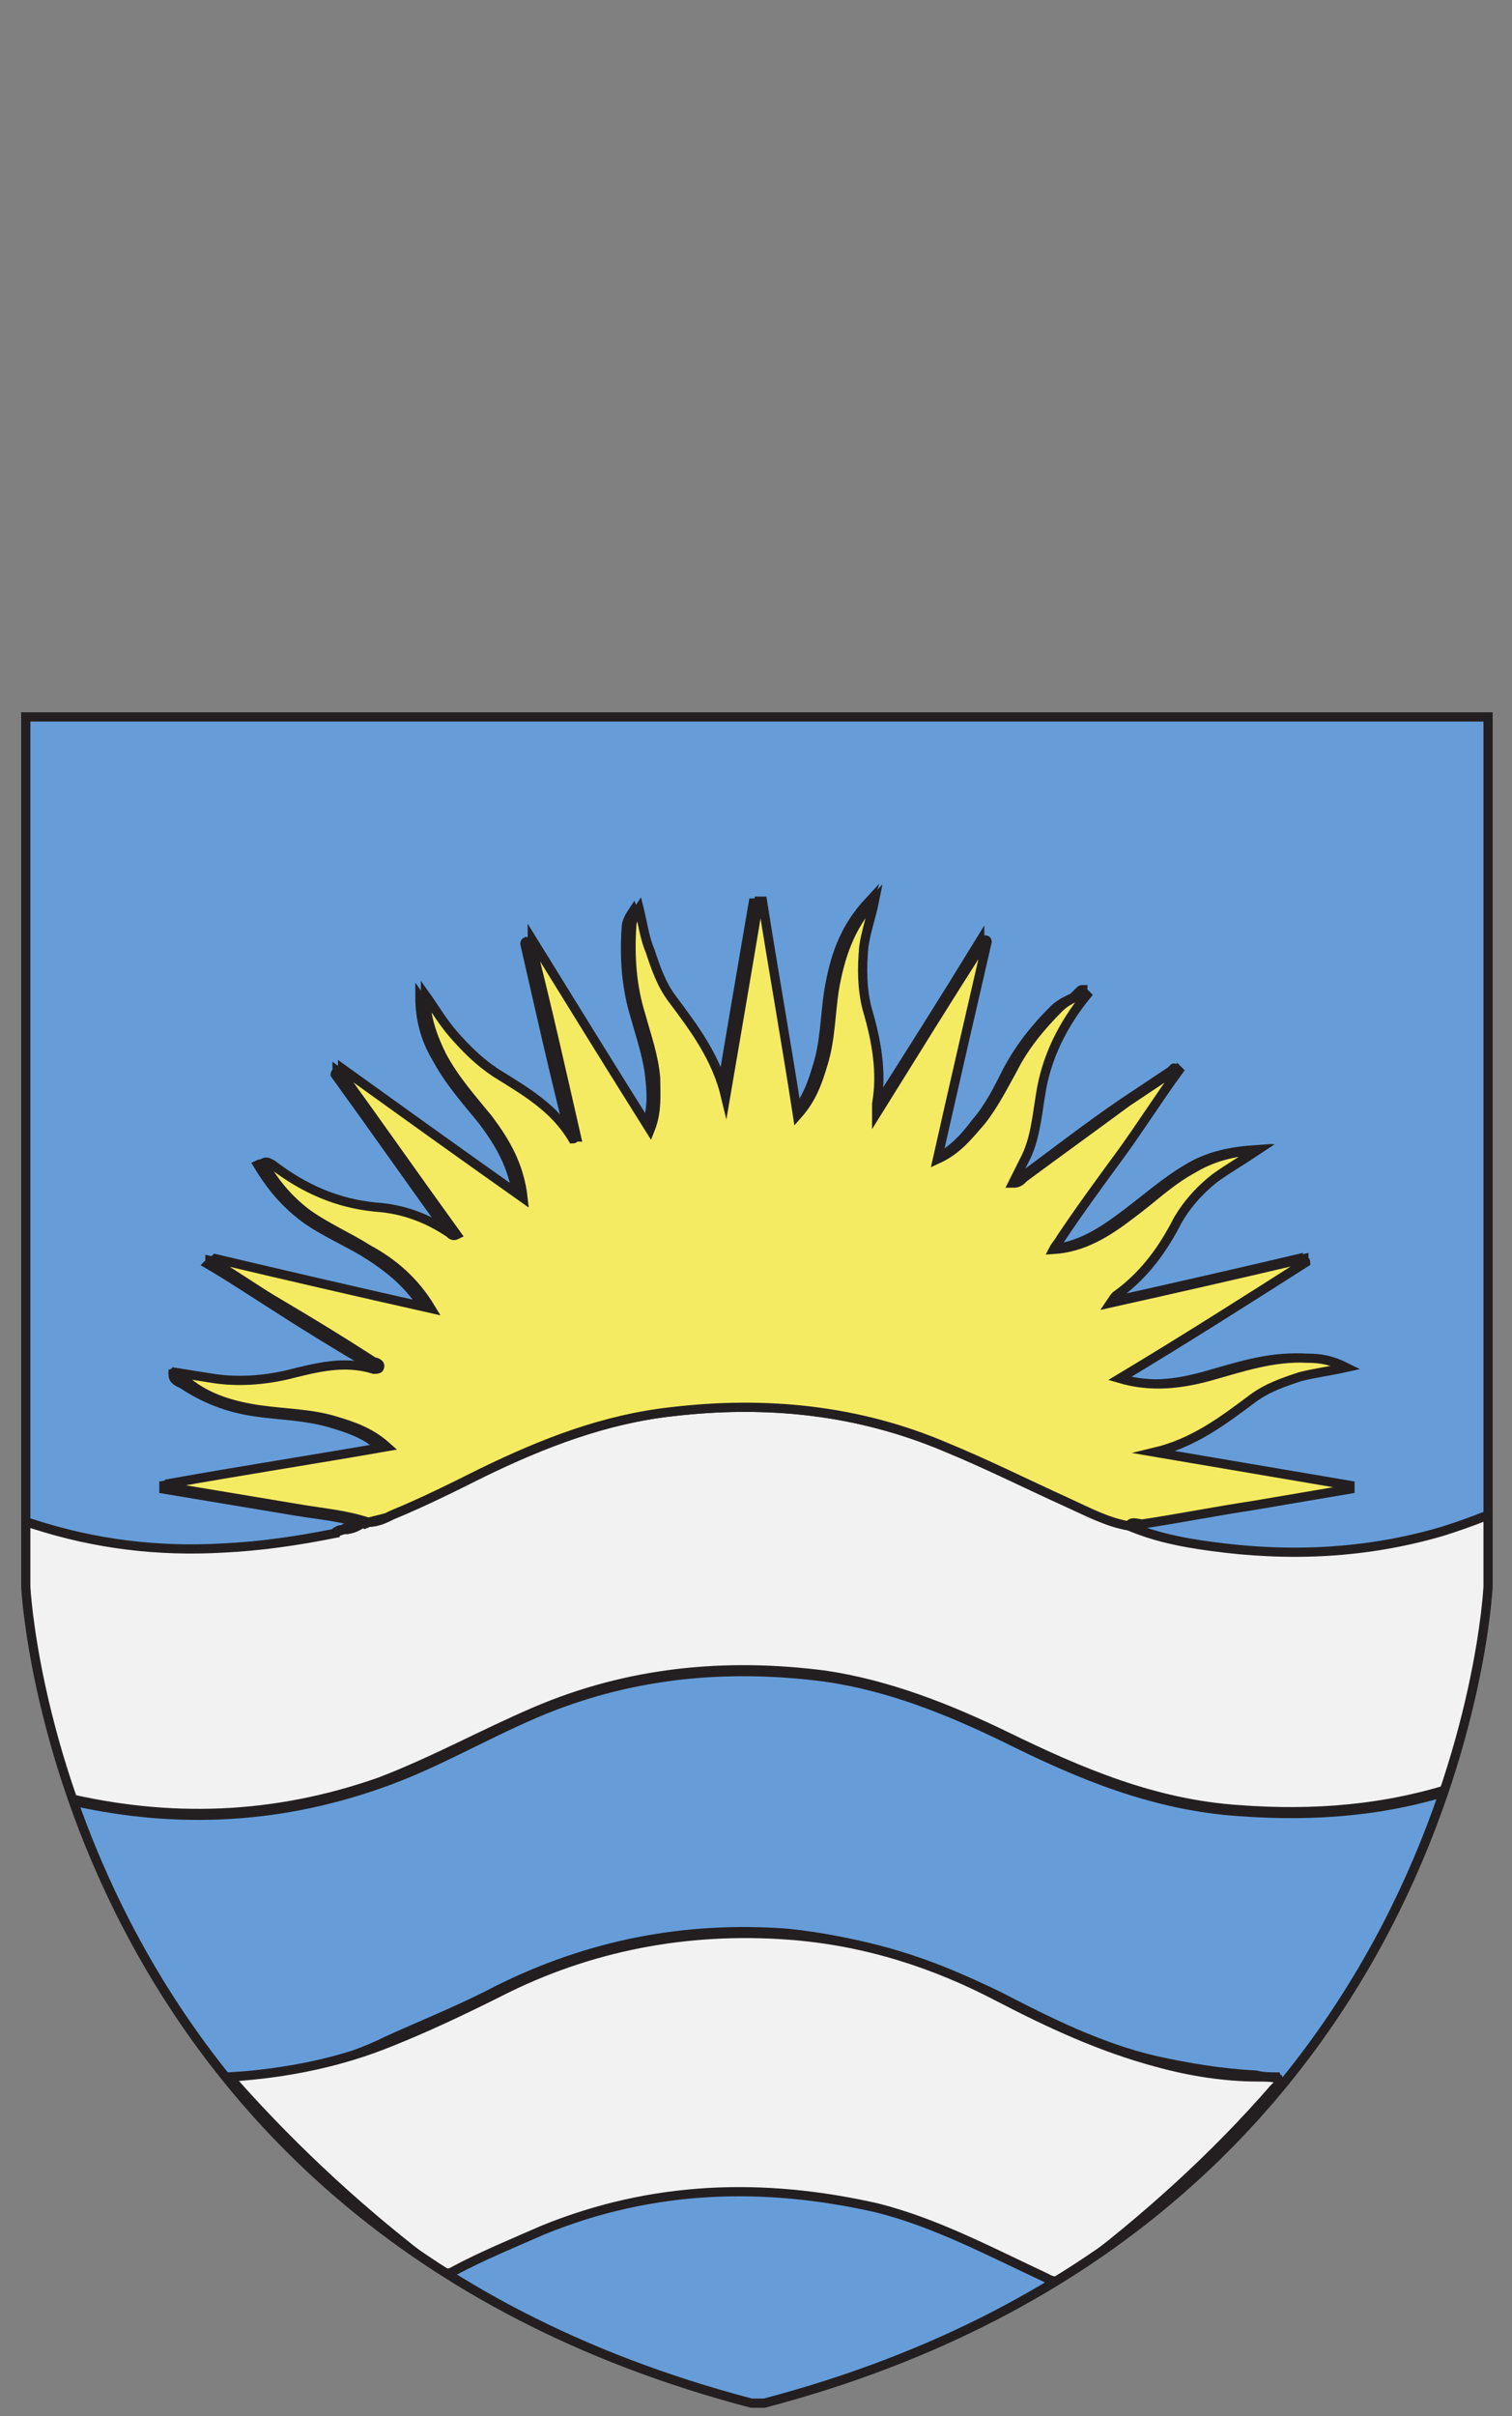 <svg xmlns="http://www.w3.org/2000/svg" xmlns:xlink="http://www.w3.org/1999/xlink" version="1.1" id="Layer_1_xA0_Image_1_" x="0px" y="0px" viewBox="0 0 82.1 131.1" style="enable-background:new 0 0 82.1 131.1;" xml:space="preserve" width="82.1"  height="131.1" ><rect x="0" y="0" width="82.1" height="131.1" fill="#808080" stroke="none"/> <style type="text/css"> .st0{clip-path:url(#SVGID_2_);} .st1{fill:#669DD9;stroke:#231F20;stroke-width:0.5;stroke-miterlimit:10;} .st2{fill:#F2F2F2;stroke:#231F20;stroke-width:0.5;stroke-miterlimit:10;} .st3{fill:#F5EB62;stroke:#231F20;stroke-width:0.5;stroke-miterlimit:10;} </style> <g> <g> <defs> <path id="SVGID_1_" d="M80.8,38.9v47.2c0,0-1.6,34.4-39.3,44.3h-0.7C3,120.5,1.4,86.1,1.4,86.1V66V38.9H80.8z"/> </defs> <clipPath id="SVGID_2_"> <use xlink:href="#SVGID_1_" style="overflow:visible;"/> </clipPath> <g class="st0"> <path class="st1" d="M41.4,133.7c-0.2,0-0.4,0-0.6,0c-0.2-0.1-0.5-0.2-0.7-0.3c-3.4-1.4-6.7-3.2-9.8-5.1 c-7.5-4.6-14.3-10.1-19.8-17C2.1,100.9-2.1,89.2-2.1,75.9c0-12,0-24.1,0-36.1c0-0.7,0.1-0.9,0.9-0.9c28.2,0,56.5,0,84.7,0 c0.3,0,0.5,0,0.8,0c0,13.7,0,27.4,0,41.2c0,0.1-0.1,0.2-0.1,0.3c-0.2,2.3-0.4,4.6-0.9,6.8c-1.6,7.6-4.6,14.6-9.1,21 c-6.3,8.8-14.3,15.5-23.6,21C47.6,130.8,44.5,132.3,41.4,133.7z M18.2,83.3L18.2,83.3c-2,0.4-4,0.7-6.1,0.8 c-3.5,0.2-7-0.2-10.3-1.3c-1-0.3-2-0.7-3.1-1.1c0,0.3,0.1,0.6,0.1,0.9c0.5,4.9,1.8,9.5,3.6,14.1c0.2,0.5,0.5,0.8,1,0.9 c5.8,1.4,11.5,1.2,17.2-0.8c2.9-1,5.6-2.6,8.4-3.8c5.1-2.2,10.4-2.7,15.8-2c3.5,0.5,6.7,1.8,9.8,3.3c4,2,8.1,3.7,12.7,4 c4.1,0.3,8,0,11.9-1.3c0.3-0.1,0.6-0.3,0.7-0.6c1.9-4.7,3.1-9.5,3.6-14.6c0.1-0.6-0.1-0.7-0.6-0.4c-1.5,0.7-3,1.3-4.6,1.8 c-4.1,1.2-8.4,1.4-12.6,0.8c-1.5-0.2-3-0.5-4.4-1.1c0.1-0.2,0.2-0.1,0.4-0.2c2-0.3,4-0.7,6-1c1.8-0.3,3.5-0.6,5.3-0.9 c0-0.1,0-0.1,0-0.2c-3.5-0.6-7.1-1.2-10.6-1.8c2.1-0.5,3.7-1.7,5.3-2.9c0.8-0.6,1.7-0.9,2.6-1.2c0.8-0.2,1.6-0.3,2.5-0.5 c-0.8-0.4-1.4-0.4-2.1-0.5c-1.9-0.1-3.6,0.5-5.4,1c-1.5,0.4-3,0.6-4.8,0.1c3.4-2.2,6.7-4.2,10.1-6.3c0-0.1-0.1-0.1-0.1-0.2 c-3.4,0.8-6.9,1.6-10.5,2.4c0.2-0.2,0.2-0.3,0.3-0.4c1.4-1,2.4-2.3,3.2-3.8c0.6-1,1.3-1.9,2.2-2.6c0.7-0.5,1.4-1,2.3-1.5 c-1.4,0.1-2.5,0.4-3.5,1c-1.2,0.7-2.2,1.6-3.4,2.5c-1.2,0.9-2.5,1.8-4.2,1.9l0,0c0-0.3,0.2-0.4,0.4-0.6c1.1-1.5,2.2-3,3.2-4.5 c1.1-1.5,2.1-3.1,3.2-4.6c0.1,0,0.1-0.1,0-0.1c0,0-0.1,0.1-0.1,0.1c-0.9,0.6-1.8,1.2-2.7,1.8c-1.9,1.3-3.7,2.7-5.6,4.1 c-0.2,0.1-0.3,0.3-0.6,0.3c0.2-0.4,0.4-0.8,0.6-1.2c0.6-1.1,0.7-2.4,0.9-3.6c0.3-2,1.2-3.8,2.5-5.4c0-0.1,0.1-0.1,0.1-0.2 c-0.1-0.1-0.2,0-0.2,0.1c-0.5,0.2-1,0.4-1.4,0.8c-1,1-1.8,2-2.5,3.3c-0.5,1-1,2-1.7,2.8c-0.6,0.8-1.3,1.6-2.4,2.1 c0.9-4,1.8-7.9,2.7-11.8c0,0-0.1,0-0.1-0.1c-1.9,3.1-3.8,6.1-5.9,9.4c0-0.3-0.1-0.4,0-0.5c0.3-1.7,0-3.4-0.5-5.1 c-0.3-1.1-0.3-2.2-0.2-3.4c0.1-0.8,0.3-1.6,0.6-2.6c-1.4,1.5-1.9,3.1-2.2,4.9c-0.2,1.3-0.2,2.7-0.6,4c-0.3,1-0.6,1.9-1.4,2.8 c-0.7-4-1.3-7.8-1.9-11.6c-0.1,0-0.2,0-0.2,0c-0.6,3.5-1.2,7-1.8,10.6c-0.5-2.1-1.6-3.7-2.9-5.3c-0.6-0.8-0.9-1.7-1.2-2.6 c-0.2-0.8-0.3-1.6-0.6-2.3c-0.2,0.3-0.4,0.6-0.4,1c-0.1,1.6,0,3.2,0.5,4.8c0.3,1.1,0.7,2.2,0.8,3.4c0.1,0.9,0.1,1.8-0.3,2.8 c-2.2-3.5-4.3-6.9-6.4-10.3c0,0-0.1,0-0.1,0.1c0.8,3.5,1.6,7.1,2.5,10.6c-0.1,0-0.1,0.1-0.2,0.1c-1-1.6-2.6-2.6-4.2-3.6 c-0.9-0.5-1.6-1.2-2.3-2.1c-0.5-0.7-1-1.4-1.5-2.1c0,1.2,0.3,2.3,0.9,3.3c0.7,1.3,1.6,2.3,2.5,3.4c0.9,1.2,1.7,2.5,1.9,4.3 c-3.4-2.4-6.6-4.7-9.8-7c0,0.1-0.1,0.1-0.1,0.2c2.1,2.9,4.2,5.9,6.3,8.8l0,0c-0.2,0.1-0.3,0-0.4-0.1c-1.3-0.7-2.6-1.2-4-1.4 c-2.1-0.2-3.9-1-5.6-2.3c-0.1-0.1-0.3-0.2-0.5-0.1c0.6,1,1.3,1.9,2.3,2.7c1,0.8,2.2,1.3,3.4,2c1.3,0.8,2.5,1.7,3.4,3.2 c-4-0.9-7.9-1.8-11.7-2.7c0,0.1,0,0.1-0.1,0.2c1.2,0.7,2.4,1.5,3.5,2.2c1.7,1.1,3.5,2.2,5.2,3.2c0.1,0.1,0.4,0.1,0.3,0.3 c0,0.1-0.2,0.1-0.3,0.1c-1.6-0.5-3.2-0.1-4.7,0.3c-1.3,0.3-2.6,0.4-4,0.2c-0.6-0.1-1.3-0.2-1.9-0.3c0,0.3,0.3,0.4,0.5,0.5 c1.2,0.8,2.5,1.3,3.9,1.5c1.3,0.2,2.7,0.2,4.1,0.6c1,0.3,2,0.6,2.8,1.4c-4,0.7-7.9,1.3-11.8,2c0,0.1,0,0.1,0,0.2 c2.4,0.4,4.8,0.8,7.2,1.2c1.2,0.2,2.5,0.3,3.6,0.7l0,0c-0.1,0.1-0.3,0.1-0.4,0.2l0,0c-0.3,0-0.7,0.1-0.9,0.3l0,0 c-0.2,0-0.3,0-0.4,0.1C18.2,83.2,18.2,83.2,18.2,83.3z M12.5,112.7c0.1,0.2,0.2,0.3,0.2,0.3c3.3,3.8,7,7.1,11,10.1 c0.3,0.2,0.6,0.2,0.9,0c1.6-0.8,3.2-1.5,4.8-2.2c5.9-2.4,12-2.7,18.1-1.2c3.3,0.8,6.2,2.4,9.2,3.8c0.5,0.2,0.8,0.2,1.3-0.1 c4-3,7.8-6.4,11.1-10.2c0.1-0.1,0.3-0.2,0.2-0.5c-0.4,0-0.7,0-1.1-0.1c-1.9-0.1-3.7-0.4-5.5-0.8c-3-0.7-5.8-2.1-8.5-3.5 c-3.7-1.8-7.5-3-11.5-3.4c-5.5-0.4-10.7,0.6-15.7,3.1c-1.9,1-3.9,1.8-5.9,2.7C18.5,112,15.6,112.6,12.5,112.7z M9.4,74.5 C9.3,74.5,9.3,74.5,9.4,74.5C9.3,74.5,9.3,74.5,9.4,74.5C9.3,74.5,9.3,74.5,9.4,74.5z"/> <path class="st2" d="M19.6,82.7C19.6,82.7,19.6,82.7,19.6,82.7c0.1,0,0.3-0.1,0.4-0.1c0,0,0,0,0,0c0.5,0,0.9-0.2,1.3-0.4 c1.7-0.7,3.3-1.5,4.9-2.3c3.3-1.6,6.7-2.9,10.3-3.3c5.1-0.6,10-0.1,14.8,1.9c2.2,0.9,4.4,2,6.6,3c1.1,0.5,2.2,1,3.4,1.3 c1.4,0.6,2.9,0.9,4.4,1.1c4.3,0.6,8.5,0.4,12.6-0.8c1.6-0.5,3.1-1.1,4.6-1.8c0.5-0.3,0.7-0.2,0.6,0.4c-0.5,5-1.7,9.9-3.6,14.6 c-0.1,0.3-0.4,0.5-0.7,0.6c-3.9,1.3-7.9,1.6-11.9,1.3c-4.6-0.3-8.6-2-12.7-4c-3.1-1.5-6.4-2.8-9.8-3.3c-5.4-0.7-10.7-0.2-15.8,2 c-2.8,1.2-5.5,2.7-8.4,3.8c-5.7,2-11.4,2.2-17.2,0.8c-0.5-0.1-0.8-0.4-1-0.9C0.6,92-0.7,87.4-1.2,82.5c0-0.3-0.1-0.5-0.1-0.9 c1.1,0.4,2.1,0.8,3.1,1.1c3.4,1.1,6.8,1.5,10.3,1.3c2.1-0.1,4.1-0.4,6.1-0.8c0,0,0,0,0,0c0,0,0-0.1,0.1-0.1 c0.1,0,0.3-0.1,0.4-0.1c0,0,0,0,0,0C19,83,19.3,82.9,19.6,82.7z"/> <path class="st3" d="M61.3,82.8c-1.2-0.2-2.3-0.8-3.4-1.3c-2.2-1-4.4-2.1-6.6-3c-4.7-2-9.7-2.5-14.8-1.9c-3.7,0.4-7,1.7-10.3,3.3 c-1.6,0.8-3.2,1.6-4.9,2.3c-0.4,0.2-0.8,0.4-1.3,0.4c-1.2-0.4-2.4-0.5-3.6-0.7c-2.4-0.4-4.8-0.8-7.2-1.2c0-0.1,0-0.1,0-0.2 c3.9-0.7,7.8-1.3,11.8-2c-0.9-0.8-1.8-1.1-2.8-1.4c-1.3-0.4-2.7-0.4-4.1-0.6c-1.4-0.2-2.8-0.6-3.9-1.5c-0.2-0.1-0.4-0.2-0.5-0.5 c0.6,0.1,1.3,0.2,1.9,0.3c1.3,0.2,2.7,0.1,4-0.2c1.6-0.4,3.1-0.8,4.7-0.3c0.1,0,0.3,0,0.3-0.1c0.1-0.2-0.2-0.3-0.3-0.3 c-1.7-1.1-3.5-2.2-5.2-3.2c-1.2-0.7-2.3-1.5-3.5-2.2c0-0.1,0-0.1,0.1-0.2c3.8,0.9,7.7,1.8,11.7,2.7c-0.9-1.5-2.1-2.5-3.4-3.2 c-1.1-0.7-2.3-1.2-3.4-2c-0.9-0.7-1.7-1.6-2.3-2.7c0.2-0.1,0.3,0,0.5,0.1c1.7,1.3,3.5,2.1,5.6,2.3c1.5,0.1,2.8,0.6,4,1.4 c0.1,0.1,0.2,0.2,0.4,0.1c0,0,0,0,0,0l0,0c-2.1-2.9-4.2-5.9-6.3-8.8c0-0.1,0.1-0.1,0.1-0.2c3.2,2.3,6.4,4.6,9.8,7 c-0.2-1.8-1-3.1-1.9-4.3c-0.9-1.1-1.8-2.1-2.5-3.4c-0.5-1-0.9-2.1-0.9-3.3c0.5,0.7,0.9,1.4,1.5,2.1c0.7,0.8,1.4,1.5,2.3,2.1 c1.6,1,3.2,1.9,4.2,3.6c0.1,0,0.1-0.1,0.2-0.1c-0.8-3.5-1.6-7.1-2.5-10.6c0,0,0.1,0,0.1-0.1c2.1,3.4,4.2,6.8,6.4,10.3 c0.4-1,0.3-1.9,0.3-2.8c-0.1-1.2-0.5-2.3-0.8-3.4c-0.5-1.6-0.6-3.2-0.5-4.8c0-0.4,0.2-0.7,0.4-1c0.2,0.8,0.3,1.6,0.6,2.3 c0.3,0.9,0.6,1.8,1.2,2.6c1.2,1.6,2.4,3.2,2.9,5.3c0.6-3.5,1.2-7,1.8-10.6c0.1,0,0.2,0,0.2,0c0.6,3.8,1.3,7.7,1.9,11.6 c0.8-0.9,1.1-1.8,1.4-2.8c0.4-1.3,0.4-2.7,0.6-4c0.3-1.7,0.8-3.4,2.2-4.9c-0.2,1-0.5,1.8-0.6,2.6c-0.1,1.1-0.1,2.3,0.2,3.4 c0.5,1.7,0.8,3.4,0.5,5.1c0,0.1,0,0.2,0,0.5c2-3.2,3.9-6.3,5.9-9.4c0,0,0.1,0,0.1,0.1c-0.9,3.9-1.8,7.8-2.7,11.8 c1.1-0.5,1.7-1.3,2.4-2.1c0.7-0.9,1.2-1.9,1.7-2.8c0.6-1.2,1.5-2.3,2.5-3.3c0.4-0.4,0.9-0.6,1.4-0.8c0,0,0.1,0.1,0.1,0.1 c-1.3,1.6-2.2,3.4-2.5,5.4c-0.2,1.2-0.3,2.5-0.9,3.6c-0.2,0.4-0.4,0.8-0.6,1.2c0.3,0,0.4-0.1,0.6-0.3c1.9-1.4,3.7-2.7,5.6-4.1 c0.9-0.6,1.8-1.2,2.7-1.8c0,0,0,0,0.1,0.1c-1.1,1.5-2.1,3.1-3.2,4.6c-1.1,1.5-2.2,3-3.2,4.5c-0.1,0.2-0.3,0.4-0.4,0.6 c0,0,0,0,0,0c0,0,0,0,0,0c1.6-0.1,2.9-0.9,4.2-1.9c1.1-0.8,2.1-1.8,3.4-2.5c1-0.6,2.1-0.9,3.5-1c-0.9,0.6-1.6,1-2.3,1.5 c-0.9,0.7-1.7,1.6-2.2,2.6c-0.8,1.5-1.8,2.8-3.2,3.8c-0.1,0.1-0.1,0.1-0.3,0.4c3.6-0.8,7.1-1.6,10.5-2.4c0,0.1,0.1,0.1,0.1,0.2 c-3.3,2.1-6.6,4.2-10.1,6.3c1.7,0.5,3.3,0.3,4.8-0.1c1.8-0.5,3.5-1.1,5.4-1c0.7,0,1.3,0.1,2.1,0.5c-0.9,0.2-1.7,0.3-2.5,0.5 c-0.9,0.3-1.8,0.6-2.6,1.2c-1.6,1.2-3.2,2.4-5.3,2.9c3.5,0.6,7.1,1.2,10.6,1.8c0,0.1,0,0.1,0,0.2c-1.8,0.3-3.5,0.6-5.3,0.9 c-2,0.3-4,0.7-6,1C61.5,82.6,61.4,82.6,61.3,82.8z"/> <path class="st2" d="M12.5,112.7c3.1-0.2,6-0.8,8.7-1.9c2-0.8,3.9-1.7,5.9-2.7c4.9-2.5,10.2-3.5,15.7-3.1 c4.1,0.3,7.9,1.5,11.5,3.4c2.7,1.4,5.5,2.7,8.5,3.5c1.8,0.5,3.7,0.8,5.5,0.8c0.4,0,0.8,0,1.1,0.1c0.1,0.3-0.1,0.4-0.2,0.5 c-3.3,3.8-7.1,7.2-11.1,10.2c-0.4,0.3-0.8,0.4-1.3,0.1c-3-1.4-6-3-9.2-3.8c-6.2-1.4-12.2-1.2-18.1,1.2c-1.6,0.7-3.3,1.4-4.8,2.2 c-0.3,0.2-0.6,0.2-0.9,0c-4-3-7.7-6.4-11-10.1C12.7,113,12.7,112.9,12.5,112.7z"/> <path class="st3" d="M19.6,82.7C19.3,82.9,19,83,18.6,83C18.9,82.8,19.2,82.8,19.6,82.7z"/> <path class="st3" d="M18.7,83c-0.1,0-0.3,0.1-0.4,0.1C18.4,83,18.5,83,18.7,83z"/> <path class="st3" d="M58.6,53.8c0.1-0.1,0.1-0.1,0.2-0.1c0,0.1-0.1,0.1-0.1,0.2C58.7,53.9,58.7,53.8,58.6,53.8z"/> <path class="st3" d="M9.4,74.5C9.3,74.5,9.3,74.5,9.4,74.5C9.3,74.5,9.3,74.5,9.4,74.5C9.3,74.5,9.3,74.5,9.4,74.5z"/> <path class="st3" d="M20,82.6c-0.1,0.1-0.3,0.1-0.4,0.2C19.7,82.7,19.8,82.6,20,82.6z"/> <path class="st3" d="M63.7,58C63.7,58,63.8,57.9,63.7,58C63.9,58,63.8,58,63.7,58C63.7,58,63.7,58,63.7,58z"/> <path class="st3" d="M18.2,83.3C18.2,83.3,18.2,83.3,18.2,83.3C18.2,83.3,18.2,83.3,18.2,83.3z"/> <polygon class="st1" points="24.7,66.9 24.7,66.9 24.7,66.9 "/> <path class="st1" d="M56.9,67.8C56.9,67.8,56.9,67.8,56.9,67.8C56.9,67.8,56.9,67.8,56.9,67.8C56.9,67.8,56.9,67.8,56.9,67.8z"/> </g> <use xlink:href="#SVGID_1_" style="overflow:visible;fill:none;stroke:#231F20;stroke-width:0.5;stroke-miterlimit:10;"/> </g> </g> </svg>
